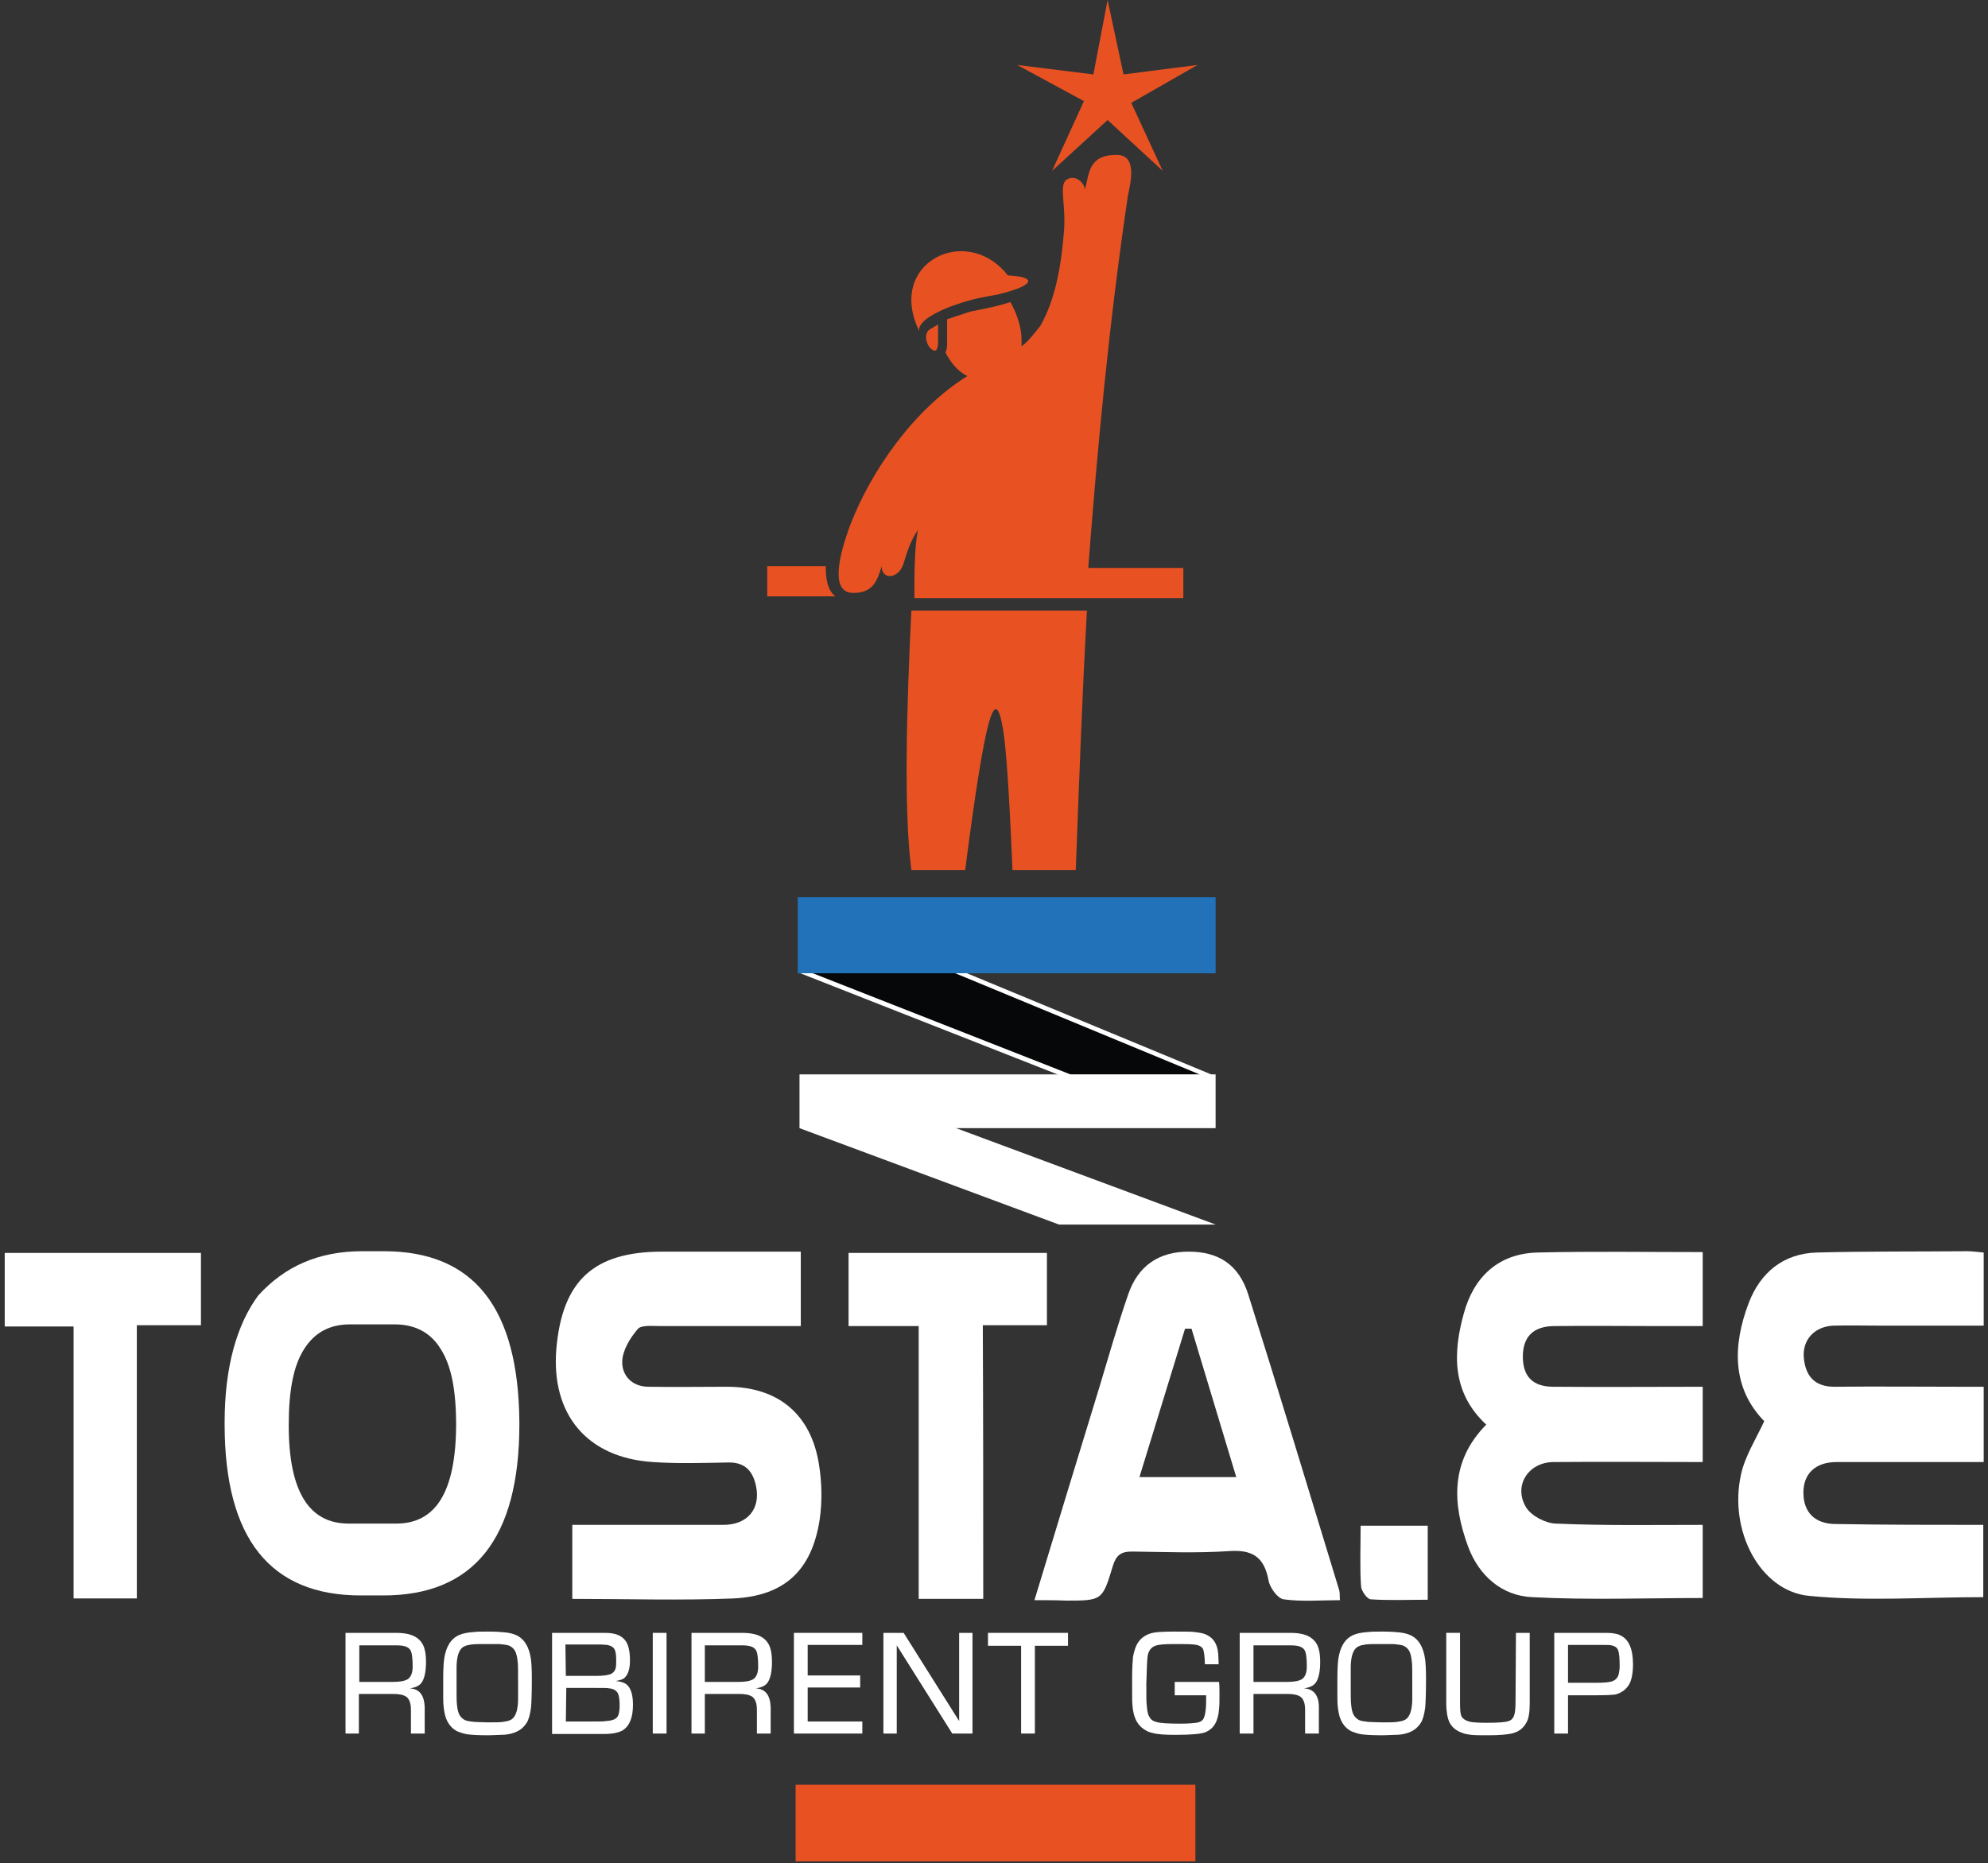 <?xml version="1.0" encoding="UTF-8"?>
<!-- Generator: Adobe Illustrator 26.0.1, SVG Export Plug-In . SVG Version: 6.00 Build 0)  -->
<svg xmlns="http://www.w3.org/2000/svg" xmlns:xlink="http://www.w3.org/1999/xlink" version="1.1" id="Layer_1" x="0px" y="0px" viewBox="0 0 462 433" style="enable-background:new 0 0 462 433;" xml:space="preserve">
<rect x="0" y="0" width="462" height="433" fill="#333333" stroke="none"/>
<style type="text/css">
	.st0{enable-background:new    ;}
	.st1{fill:#050708;}
	.st2{fill:#FFFFFF;}
	.st3{fill:#E85222;}
	.st4{fill:#2272B9;}
</style>
<g>
	<g class="st0">
		<g>
			<polygon class="st1" points="222.1,225.8 281.6,250.4 248.9,250.4 186.2,225.8    "></polygon>
			<path class="st2" d="M281.6,250.9h-32.6c-0.1,0-0.1,0-0.2,0L186,226.2c-0.2-0.1-0.4-0.3-0.3-0.6c0-0.2,0.3-0.4,0.5-0.4h35.9     c0.1,0,0.1,0,0.2,0l59.4,24.6c0.2,0.1,0.4,0.3,0.3,0.6C282,250.7,281.8,250.9,281.6,250.9z M249,249.8h30l-57-23.6h-33.1     L249,249.8z"></path>
		</g>
	</g>
	<path class="st3" d="M216.2,76.5l1.8-1.1c0,0,0,2.2,0,4c0,2.2-0.7,2.6-1.8,1.5C215.1,79.8,214.7,77.2,216.2,76.5z"></path>
	<path class="st3" d="M234.2,64c7,0.4,5.5,2.2,0.4,3.7c-3.3,1.1-5.9,1.1-9.6,2.2c-4,1.1-11.8,4-11.4,7C205.9,61,224.7,51.8,234.2,64   z"></path>
	<polygon class="st3" points="257.4,0 261.1,17.3 278.3,15.1 262.9,23.9 270.2,39.7 257.4,27.9 244.5,39.7 251.9,23.5 236.4,15.1    254.1,17.3  "></polygon>
	<path class="st3" d="M252.6,141.9c-1.1,19.5-1.8,39.3-2.6,60.3h-14.7c-0.4-8.8-1.1-26.1-2.2-32.7c-1.8-10.7-4-4.4-8.8,32.7h-12.5   c-1.8-13.6-1.1-38.2,0-60.3H252.6L252.6,141.9z"></path>
	<path class="st3" d="M213.3,123.2c-1.8,2.6-2.6,5.5-3.3,7.7c-1.1,3.7-5.1,4-5.1,0.7c-1.1,3.7-2.2,6.2-6.6,6.2   c-5.5,0-3.3-8.8-0.7-15.8c4.8-12.5,14.7-26.8,27.2-34.6c-2.2-1.1-3.7-2.9-5.1-5.5c0.4-0.7,0.4-1.5,0.4-2.2c0-1.5,0-2.9,0-4v-1.5   c2.2-0.7,4.4-1.5,5.5-1.8c3.3-0.7,5.9-1.1,9.2-2.2c1.5,2.6,2.6,5.9,2.6,8.8c0,0.4,0,1.1,0,1.5c1.5-1.1,2.9-2.9,4.4-4.8   c3.3-5.9,4.8-13.2,5.5-22.4c0.4-6.6-1.5-11,1.1-11.8c1.8-0.7,3.7,1.1,3.7,2.6c1.1-3.7,0.7-8.1,7.4-8.1c4.8,0,3.3,6.2,2.6,9.6   c-4.4,29.8-7,57.7-9.2,86.4h22.1v7h-62.5C212.5,133.5,212.5,127.6,213.3,123.2z"></path>
	<path class="st3" d="M178.3,138.6h15.8c-1.8-1.5-2.2-4-2.2-7h-13.6C178.3,131.6,178.3,138.6,178.3,138.6z"></path>
	<g class="st0">
		<polygon class="st4" points="185.4,208.5 282.5,208.5 282.5,226.2 221.9,226.2 185.4,226.2   "></polygon>
	</g>
	<polygon class="st2" points="282.5,262.2 222.2,262.2 282.5,284.6 246.1,284.6 185.8,262.2 185.8,249.7 249.4,249.7 282.5,249.7     "></polygon>
	<g>
		<path class="st2" d="M395.7,354.4c0,6.2,0,11.6,0,17c-13.4,0-26.5,0.5-39.6-0.2c-7.1-0.3-12.4-5-14.9-11.7    c-3.7-10-4.2-19.9,4.2-28.4c-8-7.4-7.8-16.6-5.2-25.9c2.3-8.4,8-13.9,17.2-14.1c12.6-0.3,25.3-0.1,38.3-0.1c0,5.6,0,11,0,17.2    c-3.3,0-6.7,0-10.2,0c-8.2,0-16.3-0.1-24.5,0c-4.8,0.1-7.1,2.6-7.1,7.1c0,4.6,2.3,7,7.1,7c11.5,0.1,22.9,0,34.7,0    c0,5.9,0,11.4,0,17.5c-11.7,0-23.1-0.1-34.6,0c-6,0-9.5,5.6-6.4,10.6c1.2,1.9,4.4,3.6,6.8,3.7    C372.8,354.6,384.1,354.4,395.7,354.4z"></path>
		<path class="st2" d="M460.9,354.4c0,6.1,0,11.5,0,16.8c-13.7,0-27.2,1-40.5-0.3c-11.4-1.1-18.7-15.2-15.8-28.2    c0.9-4.2,3.4-8.1,5.4-12.4c-7.5-7.7-7.4-17.5-3.6-27.5c2.7-7,8-11.5,15.9-11.7c11.6-0.3,23.3-0.2,35-0.3c1.1,0,2.3,0.2,3.7,0.3    c0,5.6,0,11,0,17c-7.9,0-15.7,0-23.5,0c-3.8,0-7.7-0.1-11.5,0c-4.3,0.2-7.2,3.3-6.8,7.5c0.4,4.2,2.5,6.7,7.1,6.7    c9.8-0.1,19.7,0,29.5,0c1.6,0,3.3,0,5.2,0c0,5.8,0,11.2,0,17.5c-3.7,0-7.5,0-11.2,0c-7.7,0-15.3,0-23,0c-4.9,0-7.7,2.7-7.7,7.1    c0,4.6,2.7,7.3,7.5,7.3C437.9,354.4,449.2,354.4,460.9,354.4z"></path>
		<path class="st2" d="M133,371.6c0-5.9,0-11.3,0-17.2c11.9,0,23.5,0,35.1,0c5.6,0,8.7-3.7,7.6-9c-0.7-3.4-2.5-5.6-6.5-5.5    c-5.8,0.1-11.7,0.3-17.5-0.1c-15.3-1-23.7-11.1-22.4-26.4c1.4-15.8,8.7-22.5,24.6-22.5c10.6,0,21.2,0,32.2,0c0,6,0,11.4,0,17.3    c-11.1,0-21.9,0-32.7,0c-1.8,0-4.4-0.3-5.2,0.7c-1.8,2.1-3.5,4.9-3.6,7.5c-0.1,3.3,2.3,5.9,6.1,5.9c6.2,0.1,12.3,0,18.5,0    c11.6,0.1,19.2,6.3,21.1,17.9c0.7,4.2,0.8,8.7,0.2,12.9c-1.8,11.8-8.1,17.8-20,18.4C158.1,372,145.8,371.6,133,371.6z"></path>
		<path class="st2" d="M240.4,371.9c5.2-17.2,10.1-33.2,15-49.2c2.2-7.3,4.3-14.7,6.8-21.9c2.3-6.7,7.2-9.9,14-9.9    c7,0,11.7,3,13.9,10c7.2,22.8,14.1,45.7,21.1,68.6c0.2,0.6,0.1,1.2,0.2,2.4c-4.5,0-8.9,0.4-13.1-0.2c-1.4-0.2-3.2-2.7-3.5-4.4    c-1-5.4-3.7-7.2-9.2-6.8c-7.5,0.5-15,0.2-22.5,0.1c-2.6,0-3.7,0.8-4.5,3.4c-2.4,8-2.5,8-10.9,8    C245.5,371.9,243.4,371.9,240.4,371.9z M287.3,343.3c-3.6-11.9-7-23.2-10.4-34.5c-0.5,0-1,0-1.5,0c-3.5,11.4-7,22.8-10.6,34.5    C272.5,343.3,279.5,343.3,287.3,343.3z"></path>
		<path class="st2" d="M31.8,308c0,21.7,0,42.5,0,63.5c-5,0-9.6,0-14.7,0c0-20.9,0-41.8,0-63.2c-5.6,0-10.6,0-16,0    c0-6,0-11.4,0-17.1c15.1,0,30.2,0,45.6,0c0,5.4,0,10.8,0,16.8C42,308,37.3,308,31.8,308z"></path>
		<path class="st2" d="M228.5,371.6c-5.4,0-9.9,0-15,0c0-21.2,0-42,0-63.4c-5.7,0-10.8,0-16.3,0c0-5.8,0-11.2,0-17    c15.3,0,30.5,0,46.1,0c0,5.5,0,10.9,0,16.8c-4.8,0-9.5,0-14.9,0C228.5,329.5,228.5,350.4,228.5,371.6z"></path>
		<path class="st2" d="M316.2,354.6c5.5,0,10.4,0,15.6,0c0,5.6,0,11.1,0,17.2c-4.5,0-8.9,0.2-13.3-0.1c-0.8-0.1-2.1-1.9-2.2-3    C316,364.2,316.2,359.7,316.2,354.6z"></path>
		<path class="st2" d="M89.2,290.8h-5c-10.3,0-18.1,3.6-24.2,10.3c-5,6.8-7.8,16.7-7.8,29.5v0.4c0,26.7,10.7,39.8,31.6,39.8h5.3    c21,0,31.6-13.2,31.6-39.8v-0.4C120.5,304,110.2,290.8,89.2,290.8z M92.1,354.1H81c-9.2,0-13.9-7.5-13.9-22.8    c0-8.2,1.1-13.9,3.6-17.8c2.5-3.9,6-5.7,10.7-5.7c0,0,9.7,0,10.3,0c5,0,8.5,2.1,10.7,5.7c2.5,3.9,3.6,9.6,3.6,17.8    C105.9,346.7,101.3,354.1,92.1,354.1z"></path>
	</g>
	<rect x="184.9" y="414.8" class="st3" width="92.9" height="17.8"></rect>
	<g class="st0">
		<path class="st2" d="M80.3,402.9v-23.4h11.8c2.1,0,3.7,0.4,4.7,1.1c0.9,0.6,1.6,1.5,1.9,2.8c0.2,0.7,0.3,1.7,0.3,2.9    c0,2-0.3,3.5-0.8,4.4c-0.5,1-1.5,1.5-3,1.7c2.3,0.1,3.4,1.6,3.5,4.4v6.1h-3.2v-5.5c0-1.4-0.3-2.4-1-3c-0.7-0.5-1.7-0.7-3-0.7h-8.1    v9.2H80.3z M83.5,390.9h7.8c1.6,0,2.7-0.2,3.4-0.6c0.8-0.5,1.2-1.5,1.2-3c0-2.1-0.2-3.4-0.6-3.9c-0.5-0.7-1.5-1-3.2-1h-8.6    C83.5,382.4,83.5,390.9,83.5,390.9z"></path>
		<path class="st2" d="M113.5,379.2c1.7,0,3.1,0.1,4,0.2s1.7,0.3,2.4,0.6c2,0.9,3.1,2.8,3.5,5.7c0.1,0.8,0.2,2.3,0.2,4.4    c0,3.6-0.1,5.9-0.2,6.8c-0.2,1.5-0.5,2.7-1,3.5s-1.2,1.5-2.2,2s-2.3,0.8-3.8,0.8c-0.8,0-1.8,0.1-3.1,0.1c-2.1,0-3.6-0.1-4.5-0.2    s-1.7-0.4-2.5-0.7c-1.4-0.7-2.3-1.9-2.8-3.5c-0.3-1.1-0.5-2.5-0.5-4.1c0-1,0-2.5,0-4.6c0-2.2,0.1-3.7,0.2-4.5    c0.4-2.9,1.5-4.8,3.5-5.7c0.9-0.4,2-0.6,3.5-0.7C111,379.2,112.1,379.2,113.5,379.2z M112.9,382.1c-1.5,0-2.6,0-3.3,0.1    s-1.2,0.2-1.6,0.4c-0.8,0.3-1.3,1.1-1.6,2.2c-0.2,0.8-0.3,1.7-0.3,2.8v3.6c0,2.8,0,4.5,0.1,5c0.1,1.1,0.3,1.9,0.6,2.4    s0.7,0.9,1.3,1.2c0.5,0.2,1.2,0.3,2.2,0.4c0.8,0,1.8,0.1,3,0.1c1.7,0,2.8,0,3.5-0.1s1.3-0.2,1.7-0.4c0.8-0.3,1.3-1.1,1.6-2.2    c0.2-0.8,0.3-1.7,0.3-2.8v-3.6c0-2.8,0-4.5-0.1-5c-0.1-1.1-0.3-1.9-0.6-2.5c-0.3-0.5-0.7-0.9-1.3-1.2c-0.5-0.2-1.3-0.3-2.3-0.4    C115.4,382.1,114.3,382.1,112.9,382.1z"></path>
		<path class="st2" d="M128.3,402.9v-23.4h11c1.4,0,2.3,0,2.8,0.1c1.6,0.2,2.8,0.9,3.5,2.1c0.5,0.9,0.8,2.3,0.8,4.2    c0,1.9-0.4,3.2-1.2,4c-0.4,0.4-1.1,0.6-2.1,0.8c1.1,0.1,1.8,0.3,2.4,0.7c1.1,0.8,1.6,2.5,1.6,4.8c0,3-0.8,4.9-2.3,5.9    c-1,0.6-2.5,0.9-4.4,0.9h-12.1V402.9z M131.5,389.5h7.1c1.7,0,2.9-0.2,3.5-0.5c0.5-0.3,0.9-0.8,1-1.4c0.1-0.4,0.1-1,0.1-1.8    c0-1.1-0.1-1.8-0.3-2.3c-0.3-0.7-0.9-1-1.8-1.2c-0.3,0-1-0.1-1.9-0.1h-7.8L131.5,389.5L131.5,389.5z M131.5,400.1h5.8    c2,0,3.1,0,3.5-0.1c1.6-0.1,2.6-0.5,2.9-1.4c0.2-0.5,0.3-1.3,0.3-2.2c0-1.1-0.1-2-0.3-2.6c-0.3-0.8-1-1.3-2.1-1.4    c-0.3-0.1-1.4-0.1-3.1-0.1h-6.9L131.5,400.1L131.5,400.1z"></path>
		<path class="st2" d="M154.9,379.5v23.4h-3.2v-23.4H154.9z"></path>
		<path class="st2" d="M160.7,402.9v-23.4h11.8c2.1,0,3.7,0.4,4.7,1.1c0.9,0.6,1.6,1.5,1.9,2.8c0.2,0.7,0.3,1.7,0.3,2.9    c0,2-0.3,3.5-0.8,4.4c-0.5,1-1.5,1.5-3,1.7c2.3,0.1,3.4,1.6,3.5,4.4v6.1h-3.2v-5.5c0-1.4-0.3-2.4-1-3c-0.7-0.5-1.7-0.7-3-0.7h-8.1    v9.2H160.7z M163.8,390.9h7.8c1.6,0,2.7-0.2,3.4-0.6c0.8-0.5,1.2-1.5,1.2-3c0-2.1-0.2-3.4-0.6-3.9c-0.5-0.7-1.5-1-3.2-1h-8.6    L163.8,390.9L163.8,390.9z"></path>
		<path class="st2" d="M187.7,382.3v7.1h12.2v2.8h-12.2v7.9h12.7v2.8h-15.9v-23.4h15.9v2.8L187.7,382.3L187.7,382.3z"></path>
		<path class="st2" d="M226,379.5v23.4h-4.7l-12.9-20.5v20.5h-3.1v-23.4h4.7l12.9,20.5v-20.5H226z"></path>
		<path class="st2" d="M240.5,382.5v20.4h-3.2v-20.4h-7.7v-3h18.6v3H240.5z"></path>
		<path class="st2" d="M272.9,390.9h10.4c0.1,0.8,0.1,1.6,0.1,2.6c0,1.7,0,2.9-0.1,3.7c-0.2,2.8-1.2,4.6-3.2,5.4    c-1,0.4-3.3,0.6-6.9,0.6c-2.4,0-4.1-0.1-5.2-0.4c-1.1-0.2-2-0.7-2.8-1.4c-1.2-1.1-1.8-2.7-2-4.8c-0.1-0.9-0.1-1.9-0.1-3.2    c0-0.3,0-1.1,0-2.5c0-0.3,0-0.7,0-1c0-2.1,0.1-3.7,0.2-4.8c0.2-1.1,0.5-2.1,0.9-2.9c0.8-1.5,2.2-2.5,4.2-2.8    c0.8-0.1,2.2-0.2,4.4-0.2c2.4,0,4,0,4.8,0.1s1.5,0.2,2.2,0.4c2,0.7,3.1,2.2,3.3,4.6c0,0.4,0.1,1.2,0.1,2.5H280    c0-1.7-0.2-2.9-0.4-3.5c-0.3-0.6-1-1-2.2-1.1c-0.9-0.1-2.5-0.1-4.8-0.1c-1.9,0-3.3,0.1-4.1,0.4c-0.9,0.3-1.6,1.1-1.8,2.4    c-0.1,0.7-0.2,2.8-0.3,6.4c0,2.8,0,4.5,0.1,5c0.1,1.2,0.2,2.1,0.6,2.7c0.3,0.6,0.8,1,1.6,1.2c0.9,0.3,2.8,0.4,5.8,0.4    c1.6,0,2.7-0.1,3.5-0.2s1.3-0.4,1.6-0.8c0.4-0.6,0.7-2,0.7-4.4c0-0.3,0-0.7,0-1.2H273v-3.1H272.9z"></path>
		<path class="st2" d="M288.1,402.9v-23.4h11.8c2.1,0,3.7,0.4,4.7,1.1c0.9,0.6,1.6,1.5,1.9,2.8c0.2,0.7,0.3,1.7,0.3,2.9    c0,2-0.3,3.5-0.8,4.4c-0.5,1-1.5,1.5-3,1.7c2.3,0.1,3.5,1.6,3.5,4.4v6.1h-3.2v-5.5c0-1.4-0.3-2.4-1-3c-0.7-0.5-1.7-0.7-3-0.7h-8    v9.2H288.1z M291.3,390.9h7.8c1.6,0,2.7-0.2,3.4-0.6c0.8-0.5,1.2-1.5,1.2-3c0-2.1-0.2-3.4-0.6-3.9c-0.5-0.7-1.5-1-3.2-1h-8.6    V390.9z"></path>
		<path class="st2" d="M321.3,379.2c1.7,0,3.1,0.1,4,0.2s1.7,0.3,2.4,0.6c2,0.9,3.1,2.8,3.5,5.7c0.1,0.8,0.2,2.3,0.2,4.4    c0,3.6-0.1,5.9-0.2,6.8c-0.2,1.5-0.5,2.7-1,3.5s-1.2,1.5-2.2,2s-2.3,0.8-3.8,0.8c-0.8,0-1.8,0.1-3.1,0.1c-2.1,0-3.6-0.1-4.5-0.2    s-1.7-0.4-2.5-0.7c-1.4-0.7-2.3-1.9-2.8-3.5c-0.3-1.1-0.5-2.5-0.5-4.1c0-1,0-2.5,0-4.6c0-2.2,0.1-3.7,0.2-4.5    c0.4-2.9,1.5-4.8,3.5-5.7c0.9-0.4,2-0.6,3.5-0.7C318.8,379.2,319.9,379.2,321.3,379.2z M320.7,382.1c-1.5,0-2.6,0-3.3,0.1    c-0.7,0.1-1.2,0.2-1.6,0.4c-0.8,0.3-1.3,1.1-1.6,2.2c-0.2,0.8-0.3,1.7-0.3,2.8v3.6c0,2.8,0,4.5,0.1,5c0.1,1.1,0.3,1.9,0.6,2.4    c0.3,0.5,0.7,0.9,1.3,1.2c0.5,0.2,1.2,0.3,2.2,0.4c0.8,0,1.8,0.1,3,0.1c1.7,0,2.8,0,3.5-0.1s1.3-0.2,1.7-0.4    c0.8-0.3,1.3-1.1,1.6-2.2c0.2-0.8,0.3-1.7,0.3-2.8v-3.6c0-2.8,0-4.5-0.1-5c-0.1-1.1-0.3-1.9-0.6-2.5c-0.3-0.5-0.7-0.9-1.3-1.2    c-0.5-0.2-1.3-0.3-2.3-0.4C323.2,382.1,322.1,382.1,320.7,382.1z"></path>
		<path class="st2" d="M352.3,379.5h3.2v16.3c0,2-0.2,3.5-0.7,4.4c-0.7,1.4-1.8,2.3-3.5,2.7c-0.9,0.2-2.7,0.4-5.3,0.4    c-1.9,0-3.2,0-4.1-0.1c-0.8-0.1-1.5-0.2-2.2-0.5c-1.4-0.5-2.4-1.4-2.9-2.5c-0.4-0.9-0.7-2.4-0.7-4.4v-16.3h3.2v16.3    c0,1.7,0.1,2.7,0.4,3.2c0.4,0.6,1.1,1,2.1,1.2c0.6,0.1,1.8,0.2,3.6,0.2c2.6,0,4.4-0.1,5.2-0.4c0.7-0.2,1.2-0.8,1.4-1.8    c0.1-0.5,0.2-1.3,0.2-2.4L352.3,379.5L352.3,379.5z"></path>
		<path class="st2" d="M361.2,402.9v-23.4h10.5c1.5,0,2.6,0,3.2,0.1s1.2,0.2,1.7,0.5c1.9,0.9,2.9,3.1,2.9,6.7c0,2-0.3,3.5-0.8,4.5    c-0.7,1.3-1.8,2.1-3.2,2.5c-0.5,0.1-1.9,0.2-4.2,0.2h-6.9v8.9L361.2,402.9L361.2,402.9z M364.4,391.1h6.4c2,0,3.3-0.1,4-0.4    s1.2-0.8,1.4-1.7c0.1-0.4,0.2-1.1,0.2-1.9c0-1.6-0.1-2.7-0.3-3.4c-0.2-0.7-0.7-1.1-1.6-1.3c-0.3-0.1-1.3-0.1-2.9-0.1h-7.2V391.1z"></path>
	</g>
</g>
</svg>
